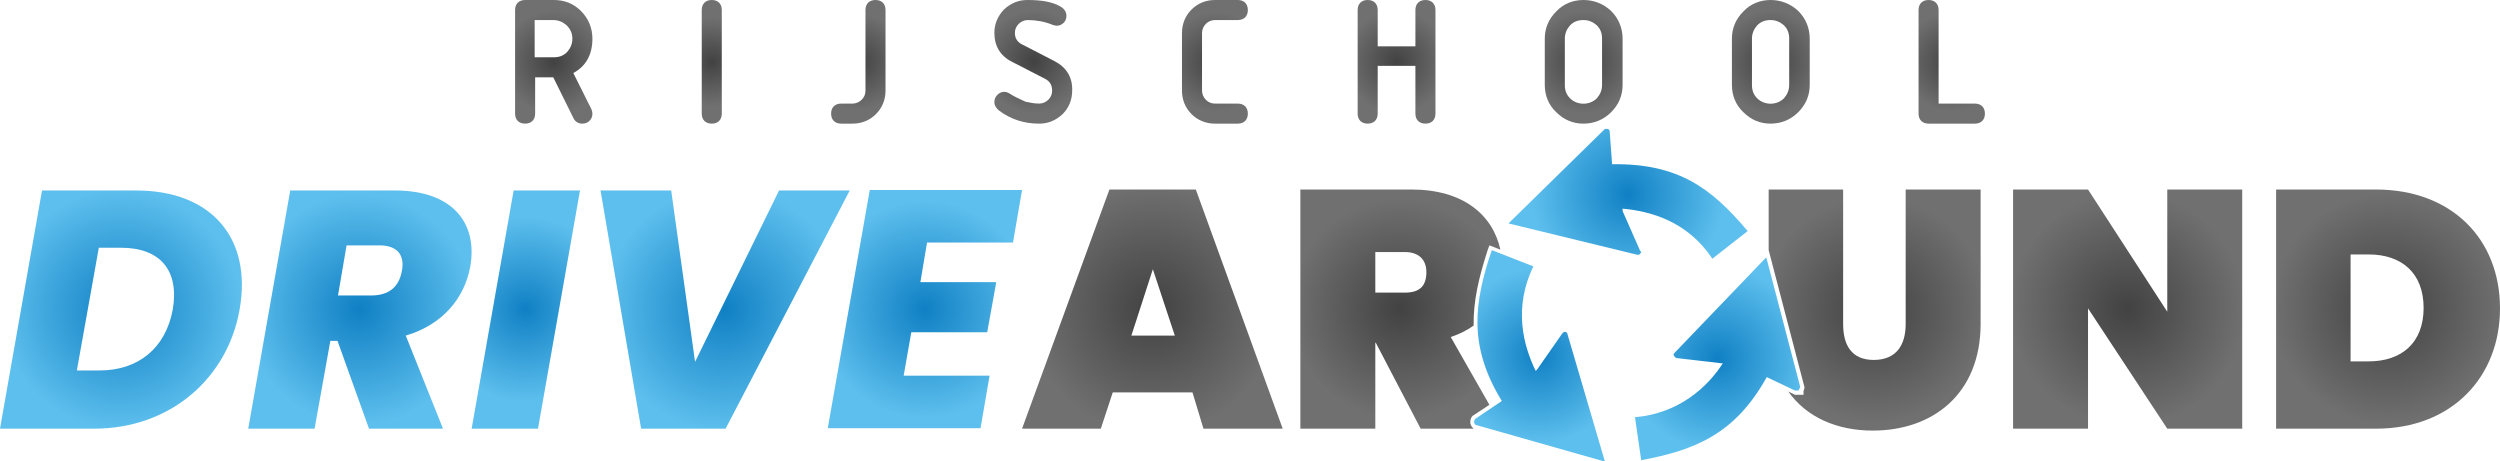 <?xml version="1.0" encoding="utf-8"?>
<!-- Generator: Adobe Illustrator 25.2.0, SVG Export Plug-In . SVG Version: 6.00 Build 0)  -->
<svg version="1.1" id="Layer_1" xmlns="http://www.w3.org/2000/svg" xmlns:xlink="http://www.w3.org/1999/xlink" x="0px" y="0px"
	 viewBox="0 0 523.7 96.6" style="enable-background:new 0 0 523.7 96.6;" xml:space="preserve">
<style type="text/css">
	.st0{fill:url(#SVGID_1_);}
	.st1{fill:url(#SVGID_2_);}
	.st2{fill:url(#SVGID_3_);}
	.st3{fill:url(#SVGID_4_);}
	.st4{fill:url(#SVGID_5_);}
	.st5{fill:url(#SVGID_6_);}
	.st6{fill:url(#SVGID_7_);}
	.st7{fill:url(#SVGID_8_);}
	.st8{fill:url(#SVGID_9_);}
	.st9{fill:url(#SVGID_10_);}
	.st10{fill:url(#SVGID_11_);}
	.st11{fill:url(#SVGID_12_);}
	.st12{fill:url(#SVGID_13_);}
	.st13{fill:url(#SVGID_14_);}
	.st14{fill:url(#SVGID_15_);}
	.st15{fill:url(#SVGID_16_);}
	.st16{fill:url(#SVGID_17_);}
	.st17{fill:url(#SVGID_18_);}
	.st18{fill:url(#SVGID_19_);}
	.st19{fill:url(#SVGID_20_);}
	.st20{fill:url(#SVGID_21_);}
	.st21{fill:url(#SVGID_22_);}
</style>
<radialGradient id="SVGID_1_" cx="25.35" cy="64.802" r="25.143" gradientUnits="userSpaceOnUse">
	<stop  offset="0" style="stop-color:#1080C4"/>
	<stop  offset="1" style="stop-color:#5DBFED"/>
</radialGradient>
<path class="st0" d="M50.2,64.8c-2.5,14.4-14.5,25-30.5,25H0l8.8-49.9h19.7C44.5,39.9,52.8,50.1,50.2,64.8z M20.9,77.6
	c8,0,13.8-4.6,15.3-12.8c1.4-8.3-2.8-12.9-10.8-12.9h-4.7l-4.6,25.7H20.9z"/>
<radialGradient id="SVGID_2_" cx="75.382" cy="64.802" r="24.173" gradientUnits="userSpaceOnUse">
	<stop  offset="0" style="stop-color:#1080C4"/>
	<stop  offset="1" style="stop-color:#5DBFED"/>
</radialGradient>
<path class="st1" d="M82.7,39.9c12.4,0,17.4,7.1,15.8,16C97.3,62.4,92.8,68,85,70.3l7.8,19.5H77.3l-6.6-18.4h-1.5l-3.3,18.4H52
	l8.8-49.9H82.7z M79.5,51.4h-6.9l-1.8,10.5h6.9c3.8,0,5.9-1.8,6.5-5.2C84.8,53.5,83.3,51.4,79.5,51.4z"/>
<radialGradient id="SVGID_3_" cx="110.11" cy="64.802" r="19.373" gradientUnits="userSpaceOnUse">
	<stop  offset="0" style="stop-color:#1080C4"/>
	<stop  offset="1" style="stop-color:#5DBFED"/>
</radialGradient>
<path class="st2" d="M107.6,39.9h13.9l-8.8,49.9H98.8L107.6,39.9z"/>
<radialGradient id="SVGID_4_" cx="151.847" cy="64.802" r="25.507" gradientUnits="userSpaceOnUse">
	<stop  offset="0" style="stop-color:#1080C4"/>
	<stop  offset="1" style="stop-color:#5DBFED"/>
</radialGradient>
<path class="st3" d="M125.8,39.9h14.8l5,35.9l17.6-35.9h14.8l-26,49.9h-17.7L125.8,39.9z"/>
<radialGradient id="SVGID_5_" cx="193.761" cy="64.802" r="22.768" gradientUnits="userSpaceOnUse">
	<stop  offset="0" style="stop-color:#1080C4"/>
	<stop  offset="1" style="stop-color:#5DBFED"/>
</radialGradient>
<path class="st4" d="M212.2,50.8h-18l-1.4,8.3h15.9l-1.9,10.5h-15.9l-1.6,9.1h18l-1.9,11h-32l8.8-49.9h31.9L212.2,50.8z"/>
<g>
	<radialGradient id="SVGID_6_" cx="115.96" cy="12.959" r="10.817" gradientUnits="userSpaceOnUse">
		<stop  offset="0" style="stop-color:#424242"/>
		<stop  offset="1" style="stop-color:#717070"/>
	</radialGradient>
	<path class="st5" d="M124.1,8.1c0-2.2-0.8-4.2-2.4-5.8S118.2,0,116,0h-6c-1.3,0-2.1,0.8-2.1,2.1v21.7c0,1.3,0.8,2.1,2.1,2.1
		s2.1-0.8,2.1-2.1v-7.6h3.8l4.2,8.5c0.4,0.8,1,1.2,1.9,1.2c0.6,0,1.1-0.2,1.5-0.6c0.4-0.4,0.6-0.9,0.6-1.5c0-0.3-0.1-0.6-0.2-0.9
		l-3.8-7.6C122.7,13.9,124.1,11.5,124.1,8.1z M119.9,8.1c0,1.1-0.4,2-1.1,2.8c-0.8,0.8-1.7,1.1-2.8,1.1H112V4.2h3.9
		c1.1,0,2,0.4,2.8,1.1C119.5,6.1,119.9,7,119.9,8.1z"/>
	<radialGradient id="SVGID_7_" cx="149.1" cy="12.959" r="9.282" gradientUnits="userSpaceOnUse">
		<stop  offset="0" style="stop-color:#424242"/>
		<stop  offset="1" style="stop-color:#717070"/>
	</radialGradient>
	<path class="st6" d="M149.1,0c-1.3,0-2.1,0.8-2.1,2.1v21.7c0,1.3,0.8,2.1,2.1,2.1c1.3,0,2.1-0.8,2.1-2.1V2.1
		C151.2,0.8,150.4,0,149.1,0z"/>
	<radialGradient id="SVGID_8_" cx="179.825" cy="12.959" r="10.015" gradientUnits="userSpaceOnUse">
		<stop  offset="0" style="stop-color:#424242"/>
		<stop  offset="1" style="stop-color:#717070"/>
	</radialGradient>
	<path class="st7" d="M183.4,0c-1.3,0-2.1,0.8-2.1,2.1V19c0,0.8-0.3,1.4-0.8,1.9c-0.5,0.5-1.2,0.8-1.9,0.8h-2.4
		c-1.3,0-2.1,0.8-2.1,2.1s0.8,2.1,2.1,2.1h2.4c1.9,0,3.6-0.7,4.9-2c1.3-1.3,2-3,2-4.9V2.1C185.5,0.8,184.7,0,183.4,0z"/>
	<radialGradient id="SVGID_9_" cx="216.589" cy="12.959" r="10.817" gradientUnits="userSpaceOnUse">
		<stop  offset="0" style="stop-color:#424242"/>
		<stop  offset="1" style="stop-color:#717070"/>
	</radialGradient>
	<path class="st8" d="M220.9,12.8l-6.8-3.5c-1-0.5-1.5-1.3-1.5-2.4c0-0.8,0.3-1.4,0.8-1.9c0.5-0.5,1.2-0.8,1.9-0.8
		c1.7,0,3.5,0.3,5.2,1c1.1,0.4,1.7,0.1,2.3-0.4c0.4-0.4,0.6-0.9,0.6-1.5c0-0.5-0.2-1.3-1.2-1.9c-1.7-1-3.9-1.4-7-1.4
		c-1.9,0-3.5,0.7-4.9,2c-1.3,1.4-2,3-2,4.9c0,2.8,1.3,4.9,3.8,6.1l6.8,3.5c1,0.5,1.5,1.3,1.5,2.5c0,0.8-0.3,1.4-0.8,1.9
		c-0.5,0.5-1.2,0.8-1.9,0.8c-1.1,0-2-0.2-2.9-0.4c-1.5-0.7-2.6-1.2-3.3-1.7c-1-0.6-1.9-0.4-2.6,0.3c-0.4,0.4-0.6,0.9-0.6,1.5
		c0,0.5,0.2,1.1,0.9,1.7c2.5,1.9,5.3,2.8,8.5,2.8c1.9,0,3.5-0.7,4.9-2c1.3-1.3,2-3,2-4.9C224.7,16.2,223.4,14.1,220.9,12.8z"/>
	<radialGradient id="SVGID_10_" cx="254.557" cy="12.959" r="10.389" gradientUnits="userSpaceOnUse">
		<stop  offset="0" style="stop-color:#424242"/>
		<stop  offset="1" style="stop-color:#717070"/>
	</radialGradient>
	<path class="st9" d="M252.6,5c0.5-0.5,1.2-0.8,1.9-0.8h4.8c1.3,0,2.1-0.8,2.1-2.1c0-1.3-0.8-2.1-2.1-2.1h-4.8c-1.9,0-3.6,0.7-4.9,2
		c-1.3,1.3-2,3-2,4.9V19c0,1.9,0.7,3.6,2,4.9c1.3,1.3,3,2,4.9,2h4.8c1.3,0,2.1-0.8,2.1-2.1s-0.8-2.1-2.1-2.1h-4.8
		c-0.8,0-1.4-0.3-1.9-0.8c-0.5-0.5-0.8-1.2-0.8-1.9V6.9C251.8,6.2,252.1,5.5,252.6,5z"/>
	<radialGradient id="SVGID_11_" cx="292.528" cy="12.959" r="10.817" gradientUnits="userSpaceOnUse">
		<stop  offset="0" style="stop-color:#424242"/>
		<stop  offset="1" style="stop-color:#717070"/>
	</radialGradient>
	<path class="st10" d="M298.6,0c-1.3,0-2.1,0.8-2.1,2.1v7.6h-7.9V2.1c0-1.3-0.8-2.1-2.1-2.1c-1.3,0-2.1,0.8-2.1,2.1v21.7
		c0,1.3,0.8,2.1,2.1,2.1c1.3,0,2.1-0.8,2.1-2.1v-10h7.9v10c0,1.3,0.8,2.1,2.1,2.1c1.3,0,2.1-0.8,2.1-2.1V2.1
		C300.7,0.8,299.9,0,298.6,0z"/>
	<radialGradient id="SVGID_12_" cx="331.706" cy="12.959" r="10.817" gradientUnits="userSpaceOnUse">
		<stop  offset="0" style="stop-color:#424242"/>
		<stop  offset="1" style="stop-color:#717070"/>
	</radialGradient>
	<path class="st11" d="M331.7,0c-2.2,0-4.2,0.8-5.7,2.4c-1.6,1.6-2.4,3.5-2.4,5.7v9.7c0,2.2,0.8,4.2,2.4,5.7
		c1.6,1.6,3.5,2.4,5.7,2.4c2.2,0,4.2-0.8,5.8-2.4c1.6-1.6,2.4-3.5,2.4-5.7V8.1c0-2.2-0.8-4.2-2.4-5.8C335.9,0.8,333.9,0,331.7,0z
		 M328.9,20.6c-0.8-0.8-1.1-1.7-1.1-2.8V8.1c0-1.1,0.4-2,1.1-2.8c0.8-0.8,1.7-1.1,2.8-1.1s2,0.4,2.8,1.1c0.8,0.8,1.1,1.7,1.1,2.8
		v9.7c0,1.1-0.4,2-1.1,2.8C333,22.1,330.4,22.1,328.9,20.6z"/>
	<radialGradient id="SVGID_13_" cx="370.884" cy="12.959" r="10.817" gradientUnits="userSpaceOnUse">
		<stop  offset="0" style="stop-color:#424242"/>
		<stop  offset="1" style="stop-color:#717070"/>
	</radialGradient>
	<path class="st12" d="M370.9,0c-2.2,0-4.2,0.8-5.7,2.4c-1.6,1.6-2.4,3.5-2.4,5.7v9.7c0,2.2,0.8,4.2,2.4,5.7
		c1.6,1.6,3.5,2.4,5.7,2.4c2.2,0,4.2-0.8,5.8-2.4c1.6-1.6,2.4-3.5,2.4-5.7V8.1c0-2.2-0.8-4.2-2.4-5.8C375.1,0.8,373.1,0,370.9,0z
		 M374.8,8.1v9.7c0,1.1-0.4,2-1.1,2.8c-1.5,1.5-4.1,1.5-5.6,0c-0.8-0.8-1.1-1.7-1.1-2.8V8.1c0-1.1,0.4-2,1.1-2.8
		c0.8-0.8,1.7-1.1,2.8-1.1c1.1,0,2,0.4,2.8,1.1C374.5,6.1,374.8,7,374.8,8.1z"/>
	<radialGradient id="SVGID_14_" cx="408.854" cy="12.959" r="10.389" gradientUnits="userSpaceOnUse">
		<stop  offset="0" style="stop-color:#424242"/>
		<stop  offset="1" style="stop-color:#717070"/>
	</radialGradient>
	<path class="st13" d="M413.7,21.7h-7.6V2.1c0-1.3-0.8-2.1-2.1-2.1c-1.3,0-2.1,0.8-2.1,2.1v21.7c0,1.3,0.8,2.1,2.1,2.1h9.7
		c1.3,0,2.1-0.8,2.1-2.1S415,21.7,413.7,21.7z"/>
</g>
<radialGradient id="SVGID_15_" cx="241.499" cy="64.694" r="26.216" gradientUnits="userSpaceOnUse">
	<stop  offset="0" style="stop-color:#424242"/>
	<stop  offset="1" style="stop-color:#717070"/>
</radialGradient>
<path class="st14" d="M249.8,82.2h-16.7l-2.5,7.6h-16.5l18.3-50.1h18.1l18.2,50.1h-16.6L249.8,82.2z M241.5,56.4l-4.5,13.9h9.1
	L241.5,56.4z"/>
<radialGradient id="SVGID_16_" cx="445.683" cy="64.694" r="24.534" gradientUnits="userSpaceOnUse">
	<stop  offset="0" style="stop-color:#424242"/>
	<stop  offset="1" style="stop-color:#717070"/>
</radialGradient>
<path class="st15" d="M469.7,39.7v50.1H454l-16.6-25.2v25.2h-15.7V39.7h15.7L454,65.3V39.7H469.7z"/>
<radialGradient id="SVGID_17_" cx="500.225" cy="64.694" r="24.259" gradientUnits="userSpaceOnUse">
	<stop  offset="0" style="stop-color:#424242"/>
	<stop  offset="1" style="stop-color:#717070"/>
</radialGradient>
<path class="st16" d="M523.7,64.6c0,14.3-10,25.2-26,25.2h-20.9V39.7h20.9C513.6,39.7,523.7,50.1,523.7,64.6z M496.2,75.7
	c6.9,0,11.5-3.9,11.5-11.2c0-7.3-4.6-11.2-11.5-11.2h-3.8v22.4H496.2z"/>
<g>
	<radialGradient id="SVGID_18_" cx="392.699" cy="64.942" r="23.784" gradientUnits="userSpaceOnUse">
		<stop  offset="0" style="stop-color:#424242"/>
		<stop  offset="1" style="stop-color:#717070"/>
	</radialGradient>
	<path class="st17" d="M399.2,39.7v28.2c0,4.3-1.9,7.5-6.7,7.5c-4.7,0-6.4-3.2-6.4-7.5V39.7h-15.6v12.7l7.5,28.7
		c0,0.3-0.1,0.6-0.2,0.8v0.8l-1.8,0l-1.4-0.7c3.8,5.4,10.2,8.2,17.7,8.2c12.5,0,22.6-7.6,22.6-22.4V39.7H399.2z"/>
</g>
<radialGradient id="SVGID_19_" cx="293.354" cy="64.694" r="23.099" gradientUnits="userSpaceOnUse">
	<stop  offset="0" style="stop-color:#424242"/>
	<stop  offset="1" style="stop-color:#717070"/>
</radialGradient>
<path class="st18" d="M308.5,89.6c-0.4-0.4-0.5-0.8-0.5-1.1c0-0.3,0-0.9,0.5-1.4l3.5-2.3l-8.1-14.2c1.8-0.6,3.4-1.4,4.8-2.4
	c-0.1-5.1,1.1-10.2,3-16l0.3-0.8l2.3,0.9c-1.6-7.3-7.8-12.6-18.6-12.6h-23.3v50.1h15.7v-18h0.1l9.4,18h11.1L308.5,89.6z M294.3,61.3
	h-6.2v-8.5h6.2c3,0,4.5,1.7,4.5,4.2C298.8,60,297.3,61.3,294.3,61.3z"/>
<g>
	<radialGradient id="SVGID_20_" cx="341.032" cy="40.655" r="20.177" gradientUnits="userSpaceOnUse">
		<stop  offset="0" style="stop-color:#1080C4"/>
		<stop  offset="1" style="stop-color:#5DBFED"/>
	</radialGradient>
	<path class="st19" d="M339.8,43.7c5.8,0.5,13.7,2.6,18.9,10.5l7.4-5.8c-7.6-9-14.5-14.2-28.4-14l-0.5-6.9c0-0.3-0.3-0.5-0.5-0.5
		h-0.5l-20.2,19.8l27.1,6.6c0.3,0,0.5-0.3,0.5-0.3c0.3-0.3,0.3-0.3,0-0.5l-3.7-8.4V43.7z"/>
</g>
<g>
	<radialGradient id="SVGID_21_" cx="322.502" cy="74.513" r="18.394" gradientUnits="userSpaceOnUse">
		<stop  offset="0" style="stop-color:#1080C4"/>
		<stop  offset="1" style="stop-color:#5DBFED"/>
	</radialGradient>
	<path class="st20" d="M321.7,77.7l0.3-0.3l5.3-7.6c0.3-0.3,0.5-0.3,0.5-0.3c0.3,0,0.5,0.3,0.5,0.3l7.9,26.9L309.1,89
		c-0.3-0.3-0.3-0.5-0.3-0.5c0-0.3,0-0.5,0.3-0.8l5.5-3.7c-7.1-11.6-5.8-20.6-2.1-31.6l8.7,3.4C317,64.5,319.1,72.4,321.7,77.7
		L321.7,77.7z"/>
</g>
<g>
	<radialGradient id="SVGID_22_" cx="359.825" cy="75.172" r="19.376" gradientUnits="userSpaceOnUse">
		<stop  offset="0" style="stop-color:#1080C4"/>
		<stop  offset="1" style="stop-color:#5DBFED"/>
	</radialGradient>
	<path class="st21" d="M370.1,79c-6.6,11.9-15,15.3-26.3,17.4l-1.3-9c9.2-0.8,15.2-6.3,18.4-11.3h-0.3l-9.5-1.1l-0.3-0.3
		c-0.3-0.3-0.3-0.5,0-0.8l19.2-20l7.1,27.1c0,0.3-0.3,0.5-0.3,0.8c-0.3,0-0.5,0-0.8,0L370.1,79z"/>
</g>
</svg>

